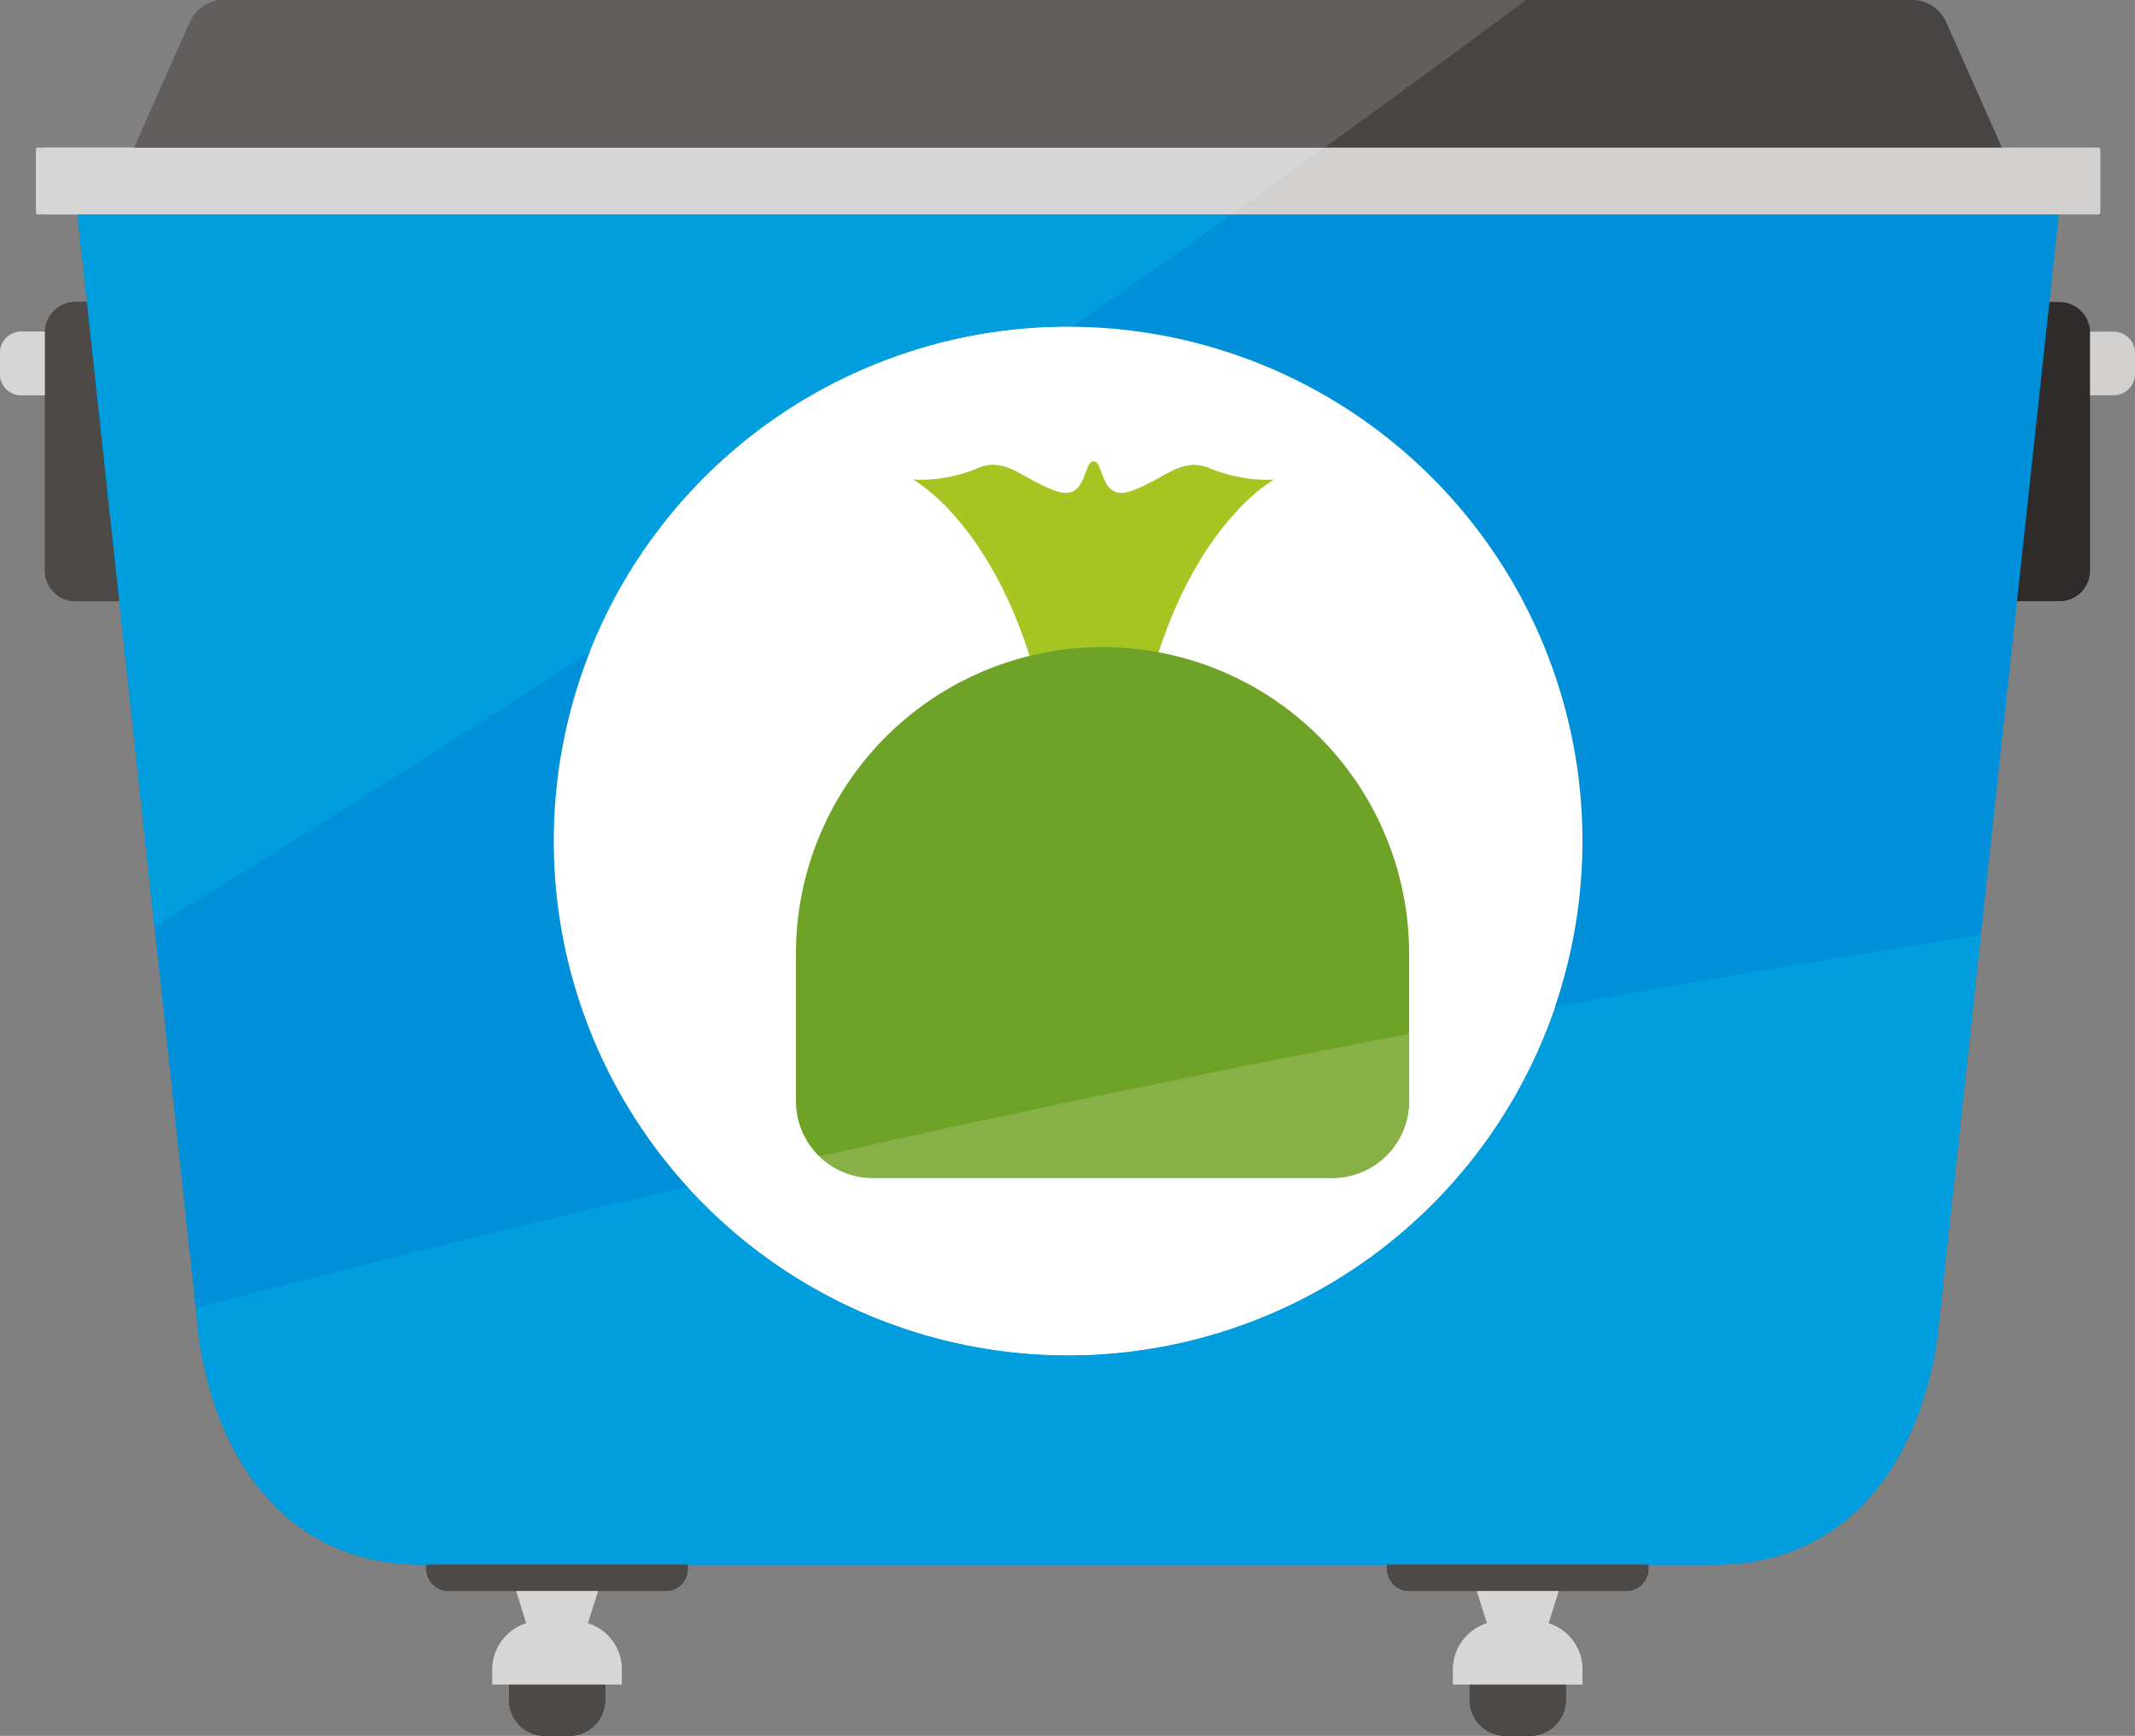 <svg xmlns="http://www.w3.org/2000/svg" width="503.819" height="409.675" viewBox="0 0 503.819 409.675"><rect x="0" y="0" width="503.819" height="409.675" fill="#808080" stroke="none"/><g transform="translate(-13677.783 -9300.091)"><path d="M182.242,503.2h-10.63l5.575,17.671h10.1l5.575-17.671Z" transform="translate(13627.002 9169.271)" fill="#d1d0cf"/><path d="M.437,0h486.3a.437.437,0,0,1,.437.437V15.351a.437.437,0,0,1-.437.437H.44a.44.44,0,0,1-.44-.44V.437A.437.437,0,0,1,.437,0Z" transform="translate(13686.252 9334.915)" fill="#d1d0cf"/><path d="M171.5,507.3v3.631a8.506,8.506,0,0,0,8.514,8.514h5.68a8.5,8.5,0,0,0,8.5-8.514V507.3Z" transform="translate(13626.402 9190.318)" fill="#2e2b2a"/><path d="M201.389,516.315a11.443,11.443,0,0,0-11.445-11.451h-7.63a11.45,11.45,0,0,0-11.458,11.451v3.5h30.533Z" transform="translate(13623.117 9177.802)" fill="#d1d0cf"/><path d="M597.786,477.318,584.629,447.68a8.753,8.753,0,0,0-8-5.189H178.231a8.766,8.766,0,0,0-8,5.189l-13.144,29.638Z" transform="translate(13552.406 8857.6)" fill="#474443"/><path d="M164.027,455.253h-7.084a5.033,5.033,0,0,0-5.03,5.03v4.938a5.035,5.035,0,0,0,5.03,5.042h7.084Z" transform="translate(13525.87 8923.116)" fill="#d1d0cf"/><path d="M164.844,454.112h-4.011a7.191,7.191,0,0,0-7.189,7.188v56.233a7.187,7.187,0,0,0,7.189,7.189h11.642Z" transform="translate(13534.757 8917.258)" fill="#2e2b2a"/><path d="M232.077,455.253h7.084a5.034,5.034,0,0,1,5.036,5.03v4.938a5.036,5.036,0,0,1-5.036,5.042h-7.084Z" transform="translate(13937.405 8923.116)" fill="#d1d0cf"/><path d="M236.9,454.112h3.987A7.2,7.2,0,0,1,248.1,461.3v56.233a7.2,7.2,0,0,1-7.207,7.189H229.249Z" transform="translate(13922.887 8917.258)" fill="#2e2b2a"/><path d="M154.892,450.743l28.773,266.072c5.085,31.852,23.566,52.6,52.608,52.6h304.8c29.049,0,47.517-20.75,52.6-52.6l28.8-266.072Z" transform="translate(13541.163 8899.963)" fill="#0090d9"/><path d="M168.319,502.7V503.7a5.186,5.186,0,0,0,5.177,5.177h51.3a5.182,5.182,0,0,0,5.177-5.177V502.7Z" transform="translate(13610.093 9166.683)" fill="#2e2b2a"/><path d="M219.2,503.2H208.573l5.575,17.671h10.1l5.575-17.671Z" transform="translate(13816.744 9169.271)" fill="#d1d0cf"/><path d="M208.455,507.3v3.631a8.511,8.511,0,0,0,8.52,8.514h5.674a8.5,8.5,0,0,0,8.5-8.514V507.3Z" transform="translate(13816.138 9190.318)" fill="#2e2b2a"/><path d="M238.349,516.315A11.443,11.443,0,0,0,226.9,504.864h-7.63a11.454,11.454,0,0,0-11.458,11.451v3.5h30.533Z" transform="translate(13812.857 9177.802)" fill="#d1d0cf"/><path d="M205.28,502.7V503.7a5.182,5.182,0,0,0,5.177,5.177h51.3a5.181,5.181,0,0,0,5.171-5.177V502.7Z" transform="translate(13799.839 9166.683)" fill="#2e2b2a"/><path d="M415.959,576.43A121.37,121.37,0,1,1,294.586,455.063,121.375,121.375,0,0,1,415.959,576.43" transform="translate(13635.248 8922.141)" fill="#fff"/><path d="M270.74,464.6h-.718l-.515-.012-1.178-.061-.429-.037c-.564-.031-1.159-.1-1.773-.19l-.5-.074-1.46-.251-.724-.141-1.374-.313-.8-.2-1.484-.442-.712-.227c-.742-.251-1.484-.528-2.233-.853a10.19,10.19,0,0,0-2.11-.6l-.632-.055-.754-.086-.644.061-.662.067-1.478.338-.435.135a17.45,17.45,0,0,0-1.92.8l-.423.221c-.552.27-1.122.57-1.7.883l-1.282.717-1.294.706c-.5.264-1.031.528-1.558.791l-.736.374c-.828.38-1.687.754-2.594,1.067-7.569,2.668-6.41-6.974-8.974-6.974s-1.4,9.642-8.974,6.974-11.764-8.146-18.223-5.416a35.036,35.036,0,0,1-15.408,2.742s16.144,8.648,26.534,38.685c1.141,3.318,2.245,6.814,3.22,10.685h25.7c.871-3.435,1.834-6.612,2.834-9.605.417-1.239.859-2.423,1.288-3.594.227-.6.448-1.227.675-1.809.669-1.718,1.349-3.367,2.049-4.913,10.133-22.615,22.921-29.448,22.921-29.448-.4.037-.938.061-1.521.061" transform="translate(13706.2 8948.723)" fill="#a6c522"/><path d="M254.883,467.39a72.338,72.338,0,0,0-72.347,72.334v34.839a18.137,18.137,0,0,0,18.143,18.125H309.1a18.13,18.13,0,0,0,18.131-18.125V539.724a72.334,72.334,0,0,0-72.347-72.334" transform="translate(13683.078 8985.423)" fill="#6fa328"/><path d="M457.45,448.169H155.974a2.679,2.679,0,0,0-2.68,2.68v10.427a2.679,2.679,0,0,0,2.68,2.68H435.449q11.068-7.9,22-15.788" transform="translate(13532.96 8886.749)" fill="#d7d6d6"/><path d="M485.484,442.491H178.231a8.753,8.753,0,0,0-8,5.189l-13.144,29.638H438q24.05-17.4,47.481-34.827" transform="translate(13552.406 8857.6)" fill="#625e5d"/><path d="M162.537,455.253h-5.594a5.029,5.029,0,0,0-5.03,5.03v4.938a5.031,5.031,0,0,0,5.03,5.042h5.594V455.253" transform="translate(13525.87 8923.116)" fill="#d7d6d6"/><path d="M163.531,454.112h-2.7a7.191,7.191,0,0,0-7.182,7,1.88,1.88,0,0,0-.006.19v56.233a7.187,7.187,0,0,0,7.189,7.189h10.335Z" transform="translate(13534.757 8917.258)" fill="#4c4947"/><path d="M427.245,450.743H154.892l2.233,20.664,7.636,70.611,8.3,76.775q50.851-31.052,102.714-64.808a121.409,121.409,0,0,1,112.9-76.744h.969c12.672-8.826,25.167-17.646,37.6-26.5" transform="translate(13541.163 8899.963)" fill="#009ede"/><path d="M287.5,455.063a121.408,121.408,0,0,0-112.9,76.744q36.231-23.6,72.77-48.45,20.729-14.086,41.1-28.295Z" transform="translate(13642.338 8922.141)" fill="#fff"/><path d="M191.075,503.706h-19.3l2.4,7.63a11.177,11.177,0,0,1,3.435-.528h7.63a11.109,11.109,0,0,1,3.429.528Z" transform="translate(13627.819 9171.857)" fill="#d7d6d6"/><path d="M194.19,507.3H171.495v3.631a8.508,8.508,0,0,0,8.52,8.514h5.674a8.5,8.5,0,0,0,8.5-8.514Z" transform="translate(13626.397 9190.318)" fill="#4c4947"/><path d="M189.944,504.864h-7.63a11.246,11.246,0,0,0-3.441.528,11.445,11.445,0,0,0-8.017,10.924v3.5h30.533v-3.5a11.426,11.426,0,0,0-8.017-10.924,11.137,11.137,0,0,0-3.429-.528" transform="translate(13623.117 9177.802)" fill="#d7d6d6"/><path d="M580.7,478.47Q531.3,486.125,480.245,495.4A121.4,121.4,0,0,1,275.43,537.832c-39.354,9.151-78.106,18.72-115.988,28.656l.865,7.986c5.085,31.858,23.566,52.608,52.608,52.608h304.8c29.049,0,47.517-20.75,52.6-52.608Z" transform="translate(13564.521 9042.305)" fill="#009ede"/><path d="M229.968,502.7H168.319V503.7a5.186,5.186,0,0,0,5.177,5.177h51.3a5.182,5.182,0,0,0,5.177-5.177Z" transform="translate(13610.093 9166.683)" fill="#4c4947"/><path d="M228.04,503.706H208.731l2.411,7.63a11.176,11.176,0,0,1,3.435-.528h7.63a11.108,11.108,0,0,1,3.429.528Z" transform="translate(13817.555 9171.857)" fill="#d7d6d6"/><path d="M231.149,507.3H208.455v3.631a8.511,8.511,0,0,0,8.52,8.514h5.674a8.5,8.5,0,0,0,8.5-8.514Z" transform="translate(13816.138 9190.318)" fill="#4c4947"/><path d="M226.9,504.864h-7.63a11.245,11.245,0,0,0-3.441.528,11.438,11.438,0,0,0-8.017,10.924v3.5H238.35v-3.5a11.434,11.434,0,0,0-8.017-10.924,11.138,11.138,0,0,0-3.429-.528" transform="translate(13812.862 9177.802)" fill="#d7d6d6"/><path d="M266.923,502.7H205.28V503.7a5.182,5.182,0,0,0,5.177,5.177h51.3a5.181,5.181,0,0,0,5.171-5.177Z" transform="translate(13799.839 9166.683)" fill="#4c4947"/><path d="M383.167,481.229q-17.141,3.092-34.459,6.4v15.886a18.128,18.128,0,0,1-18.137,18.125H222.152a18.06,18.06,0,0,1-12.623-5.115c-3.122.705-6.213,1.411-9.342,2.122-7.311,1.662-14.567,3.331-21.836,5.017a121.4,121.4,0,0,0,204.815-42.433" transform="translate(13661.6 9056.469)" fill="#fff"/><path d="M322.609,482.272c-45.635,8.685-92.134,18.327-139.173,28.9a18.007,18.007,0,0,0,12.617,5.115H304.472a18.128,18.128,0,0,0,18.137-18.125Z" transform="translate(13687.699 9061.822)" fill="#87b046"/></g></svg>